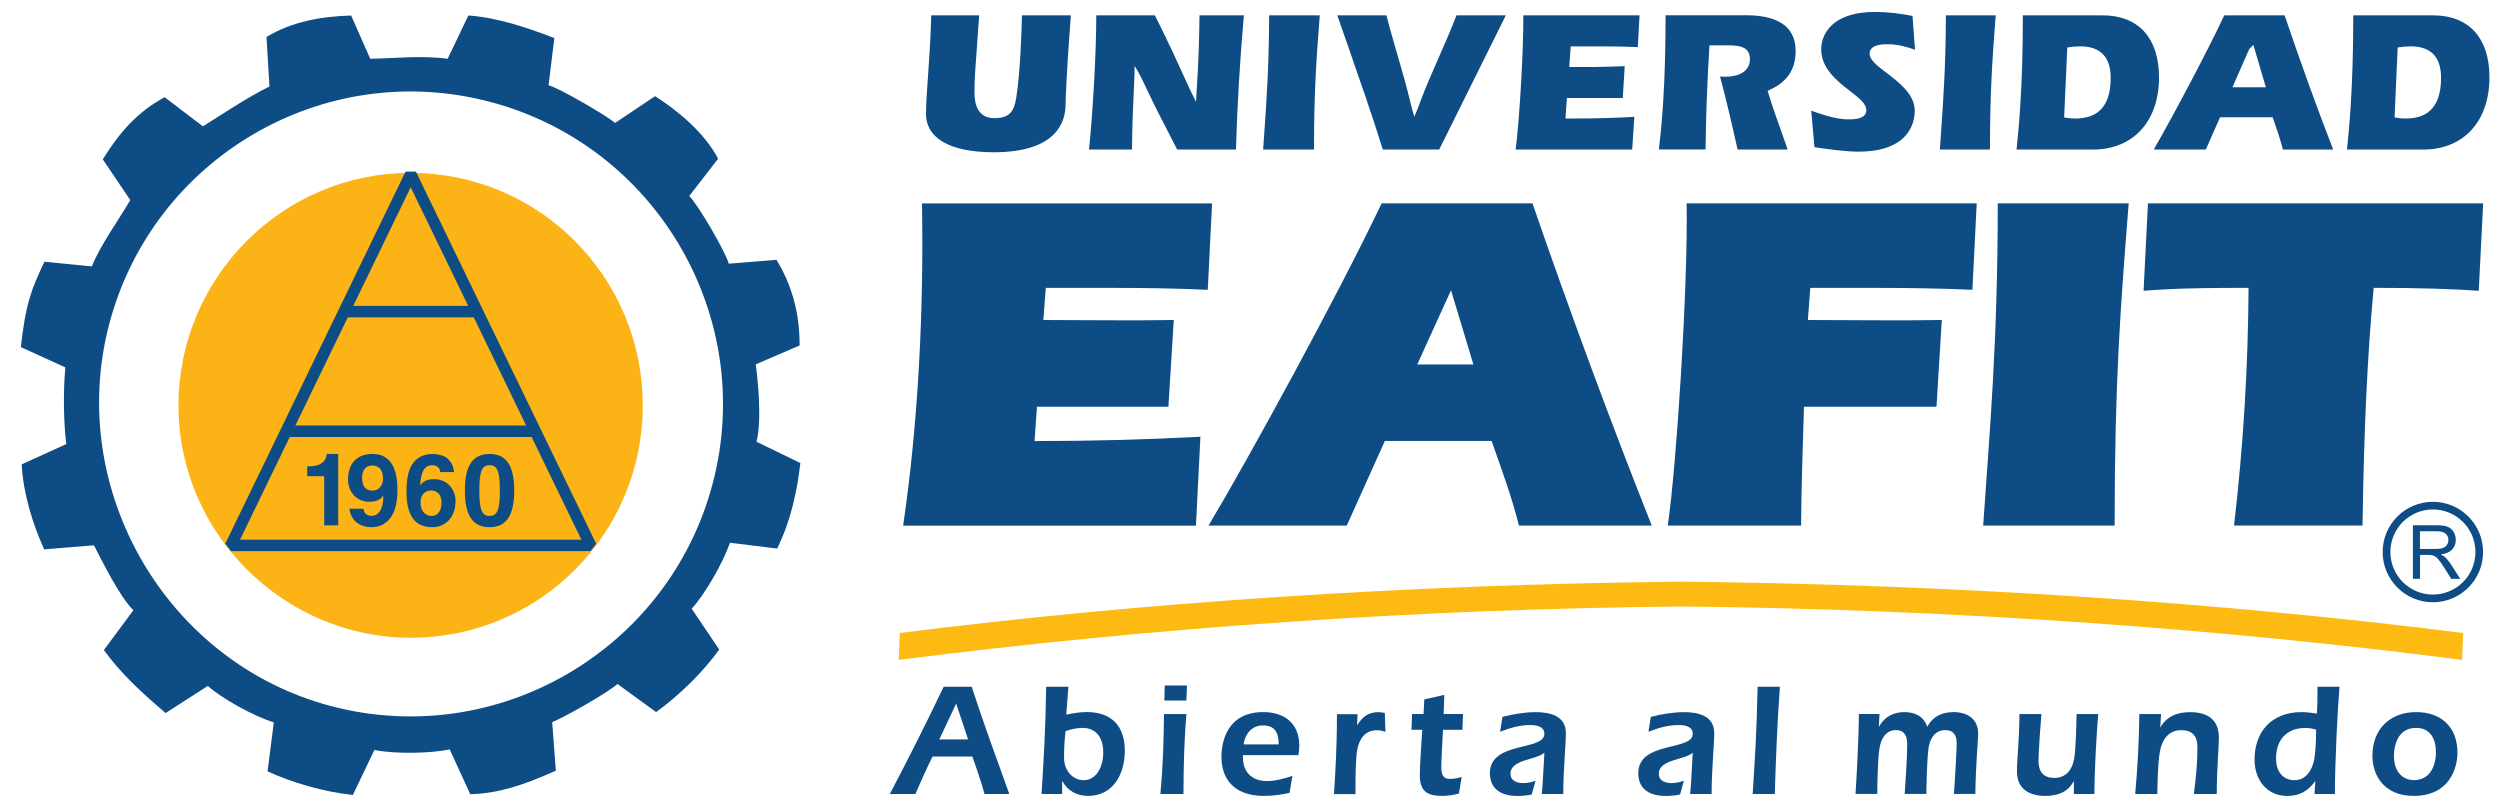 <svg xmlns="http://www.w3.org/2000/svg" width="118" height="38" viewBox="0 0 118 38" fill="none"><g style="mix-blend-mode:luminosity"><g clip-path="url(#clip0_2_9128)"><path fill-rule="evenodd" clip-rule="evenodd" d="M19.382 30.102C25.443 30.102 30.338 25.213 30.338 19.141C30.338 13.068 25.443 8.16 19.382 8.16C13.322 8.16 8.424 13.105 8.424 19.141C8.424 25.176 13.398 30.102 19.382 30.102Z" fill="#FCB316"></path><path fill-rule="evenodd" clip-rule="evenodd" d="M14.501 22.009H14.597C15.236 22.009 15.407 21.678 15.42 21.427H15.965V24.795H15.302V22.476H14.501V22.012V22.009Z" fill="#0E4C85"></path><path fill-rule="evenodd" clip-rule="evenodd" d="M16.496 24.017C16.552 24.552 16.965 24.884 17.538 24.884C18.144 24.884 18.759 24.462 18.759 23.157C18.759 22.683 18.739 21.425 17.574 21.425C16.916 21.425 16.427 21.808 16.427 22.634C16.427 23.196 16.801 23.685 17.447 23.685C17.675 23.685 17.936 23.629 18.085 23.4L18.095 23.41C18.09 24.118 17.815 24.349 17.54 24.349C17.336 24.349 17.189 24.25 17.152 24.017V24.012H16.494L16.496 24.017ZM17.093 22.541C17.093 22.057 17.402 21.971 17.572 21.971C17.913 21.971 18.078 22.209 18.078 22.592C18.078 22.975 17.823 23.157 17.589 23.157C17.339 23.157 17.09 23.049 17.09 22.541H17.093Z" fill="#0E4C85"></path><path fill-rule="evenodd" clip-rule="evenodd" d="M21.436 22.28C21.375 21.924 21.308 21.825 21.124 21.643C20.959 21.479 20.574 21.427 20.436 21.427C19.272 21.427 19.186 22.55 19.186 23.191C19.186 24.031 19.385 24.884 20.402 24.884C21.05 24.884 21.502 24.39 21.502 23.655C21.502 23.152 21.171 22.616 20.473 22.616C20.1 22.616 19.933 22.773 19.844 22.896L19.834 22.886C19.859 22.452 19.957 21.958 20.39 21.958C20.635 21.958 20.758 22.09 20.778 22.28H21.436ZM20.839 23.712C20.839 24.166 20.616 24.353 20.375 24.353C20.058 24.353 19.849 24.093 19.849 23.727C19.849 23.304 20.105 23.149 20.355 23.149C20.564 23.149 20.839 23.287 20.839 23.712Z" fill="#0E4C85"></path><path fill-rule="evenodd" clip-rule="evenodd" d="M21.942 23.154C21.942 24.336 22.315 24.884 23.106 24.884C23.897 24.884 24.271 24.333 24.271 23.154C24.271 21.975 23.897 21.427 23.106 21.427C22.315 21.427 21.942 21.973 21.942 23.154ZM22.625 23.154C22.625 22.287 22.728 21.958 23.109 21.958C23.489 21.958 23.593 22.285 23.593 23.154C23.593 24.024 23.487 24.353 23.109 24.353C22.73 24.353 22.625 24.021 22.625 23.154Z" fill="#0E4C85"></path><path d="M16.675 14.436H22.097L19.385 8.838L16.673 14.436H16.675ZM25.094 20.627H13.676L11.33 25.471H27.44L25.094 20.627ZM13.941 20.081H24.833L22.362 14.979H16.415L13.944 20.081H13.941ZM10.632 25.663L19.142 8.099H19.631L28.142 25.668L27.872 26.012H10.9L10.632 25.663Z" fill="#0E4C85"></path><path fill-rule="evenodd" clip-rule="evenodd" d="M15.641 33.331C23.509 35.397 31.586 30.659 33.645 22.798C35.701 14.954 30.984 6.87 23.116 4.804C15.248 2.733 7.208 7.467 5.152 15.31C3.11 23.102 7.844 31.283 15.639 33.331M32.65 28.735L33.947 30.659C33.217 31.681 32.075 32.816 30.967 33.611L29.147 32.285C28.582 32.761 26.727 33.803 26.064 34.088L26.236 36.377C24.698 37.06 23.568 37.444 22.197 37.488L21.227 35.373C20.372 35.554 18.684 35.606 17.672 35.397L16.655 37.522C15.26 37.377 13.762 36.928 12.629 36.409L12.924 34.095C11.971 33.808 10.433 32.943 9.809 32.376L7.819 33.656C6.751 32.749 5.697 31.791 4.903 30.681L6.296 28.802C5.653 28.173 4.862 26.566 4.434 25.738L2.086 25.93C1.548 24.758 1.081 23.238 1.025 21.916L3.13 20.96C3.007 20.027 2.973 18.472 3.086 17.342L0.985 16.384C1.211 14.328 1.477 13.662 2.096 12.353L4.336 12.574C4.722 11.591 5.648 10.306 6.149 9.444L4.852 7.521C5.616 6.285 6.463 5.295 7.77 4.588L9.578 5.963C10.433 5.433 11.686 4.585 12.718 4.082L12.578 1.746C13.759 1.026 15.167 0.77 16.574 0.733L17.474 2.772C18.616 2.76 19.908 2.603 21.129 2.775L22.107 0.731C23.443 0.824 24.846 1.286 26.165 1.797L25.892 4.025C26.366 4.136 28.783 5.543 29.026 5.806L30.92 4.539C32.006 5.229 33.259 6.275 33.895 7.491L32.534 9.25C32.957 9.675 34.237 11.869 34.399 12.446L36.651 12.264C37.371 13.446 37.745 14.76 37.742 16.305L35.671 17.197C35.748 17.75 35.981 19.798 35.706 20.85L37.777 21.855C37.629 23.122 37.349 24.54 36.681 25.891L34.455 25.618C34.104 26.61 33.264 28.065 32.647 28.73L32.65 28.735Z" fill="#0E4C85"></path><path fill-rule="evenodd" clip-rule="evenodd" d="M45.893 35.707C46.097 36.27 46.301 36.869 46.47 37.476H47.639C47.033 35.798 46.411 34.098 45.863 32.413H44.542C43.731 34.113 42.876 35.813 41.999 37.476H43.205C43.468 36.877 43.739 36.27 44.016 35.707H45.893ZM44.335 34.901L45.131 33.209L45.694 34.901H44.335Z" fill="#0E4C85"></path><path fill-rule="evenodd" clip-rule="evenodd" d="M50.13 36.877H50.145C50.401 37.331 50.826 37.567 51.351 37.567C52.535 37.567 53.091 36.55 53.091 35.432C53.091 34.255 52.454 33.609 51.292 33.609C50.971 33.609 50.649 33.663 50.327 33.732L50.43 32.413H49.379C49.349 34.44 49.261 35.896 49.16 37.476H50.133V36.877H50.13ZM51.079 34.356C51.774 34.356 52.074 34.857 52.074 35.526C52.074 36.11 51.803 36.825 51.145 36.825C50.634 36.825 50.224 36.37 50.224 35.776C50.224 35.282 50.246 34.887 50.297 34.508C50.553 34.425 50.816 34.356 51.079 34.356Z" fill="#0E4C85"></path><path fill-rule="evenodd" clip-rule="evenodd" d="M54.96 33.066L54.975 32.354H56.026L55.997 33.066H54.957H54.96ZM55.999 33.703C55.903 34.828 55.866 35.95 55.859 37.476H54.771C54.889 36.223 54.93 34.963 54.94 33.703H55.999Z" fill="#0E4C85"></path><path fill-rule="evenodd" clip-rule="evenodd" d="M61.283 35.645C61.305 35.525 61.327 35.363 61.327 35.206C61.327 34.127 60.612 33.611 59.625 33.611C57.908 33.611 57.652 35.031 57.652 35.721C57.652 36.245 57.805 37.566 59.684 37.566C60.087 37.566 60.48 37.512 60.868 37.421L61.001 36.623C60.605 36.753 60.205 36.866 59.787 36.866C59.129 36.866 58.669 36.471 58.669 35.766V35.643H61.285L61.283 35.645ZM58.696 35.137C58.763 34.643 59.092 34.24 59.603 34.24C60.158 34.24 60.355 34.552 60.355 35.137H58.696Z" fill="#0E4C85"></path><path fill-rule="evenodd" clip-rule="evenodd" d="M64.056 34.214H64.071C64.297 33.84 64.597 33.614 65.049 33.614C65.159 33.614 65.262 33.629 65.363 33.654L65.393 34.543C65.262 34.499 65.137 34.467 64.997 34.467C64.471 34.467 64.172 34.823 64.069 35.356C63.987 35.766 63.98 36.569 63.98 37.012V37.483H62.963C63.029 36.412 63.103 35.395 63.103 33.71H64.076L64.054 34.219L64.056 34.214Z" fill="#0E4C85"></path><path fill-rule="evenodd" clip-rule="evenodd" d="M68.109 34.447C68.095 34.773 68.028 35.918 68.028 36.186C68.028 36.505 68.087 36.763 68.407 36.763C68.699 36.763 68.817 36.719 68.991 36.672L68.861 37.453C68.591 37.53 68.321 37.566 68.043 37.566C67.355 37.566 67.014 37.331 67.014 36.586C67.014 36.198 67.117 34.614 67.132 34.447H66.621L66.65 33.702H67.191L67.228 33.012L68.171 32.798L68.141 33.702H69.055L69.026 34.447H68.112H68.109Z" fill="#0E4C85"></path><path fill-rule="evenodd" clip-rule="evenodd" d="M72.293 37.501C72.075 37.545 71.856 37.569 71.623 37.569C70.446 37.569 70.323 36.84 70.323 36.498C70.323 34.965 72.895 35.459 72.895 34.639C72.895 34.275 72.499 34.221 72.229 34.221C71.74 34.221 71.259 34.359 70.805 34.54L70.915 33.835C71.433 33.705 71.959 33.614 72.492 33.614C73.136 33.614 73.909 33.774 73.909 34.602C73.909 35.14 73.787 36.341 73.787 37.478H72.77C72.806 37.144 72.829 36.803 72.895 35.528C72.514 35.877 71.296 35.84 71.296 36.515C71.296 36.872 71.618 36.962 71.91 36.962C72.109 36.962 72.298 36.916 72.48 36.847L72.296 37.501H72.293Z" fill="#0E4C85"></path><path fill-rule="evenodd" clip-rule="evenodd" d="M79.299 37.501C79.08 37.545 78.859 37.569 78.626 37.569C77.449 37.569 77.326 36.84 77.326 36.498C77.326 34.965 79.898 35.459 79.898 34.639C79.898 34.275 79.503 34.221 79.233 34.221C78.744 34.221 78.26 34.359 77.808 34.54L77.918 33.835C78.437 33.705 78.963 33.614 79.496 33.614C80.139 33.614 80.913 33.774 80.913 34.602C80.913 35.14 80.788 36.341 80.788 37.478H79.773C79.81 37.144 79.832 36.803 79.896 35.528C79.515 35.877 78.297 35.84 78.297 36.515C78.297 36.872 78.618 36.962 78.911 36.962C79.107 36.962 79.299 36.916 79.481 36.847L79.299 37.501Z" fill="#0E4C85"></path><path fill-rule="evenodd" clip-rule="evenodd" d="M82.726 37.476C82.826 35.919 82.922 34.44 82.959 32.413H84.011C83.888 34.098 83.821 35.791 83.77 37.476H82.726Z" fill="#0E4C85"></path><path fill-rule="evenodd" clip-rule="evenodd" d="M88.678 34.279L88.693 34.294C88.933 33.84 89.373 33.611 89.877 33.611C90.38 33.611 90.798 33.8 90.965 34.302C91.235 33.808 91.675 33.611 92.201 33.611C92.844 33.611 93.37 33.916 93.37 34.636C93.37 34.862 93.252 36.146 93.237 37.475H92.223C92.274 36.906 92.355 35.35 92.355 35.09C92.355 34.712 92.218 34.461 91.815 34.461C91.341 34.461 91.105 34.84 91.034 35.274C90.953 35.736 90.93 37.097 90.923 37.475H89.901C89.945 36.692 90.019 35.903 90.019 35.115C90.019 34.751 89.894 34.461 89.493 34.461C89.005 34.461 88.786 34.871 88.712 35.319C88.624 35.849 88.609 37.127 88.609 37.475H87.58C87.602 37.163 87.725 35.198 87.74 33.702H88.712L88.683 34.279H88.678Z" fill="#0E4C85"></path><path fill-rule="evenodd" clip-rule="evenodd" d="M97.887 36.884H97.873C97.595 37.4 97.106 37.567 96.536 37.567C95.799 37.567 95.2 37.255 95.2 36.405C95.2 35.773 95.311 35.007 95.318 33.703H96.355C96.325 34.015 96.217 35.493 96.217 35.918C96.217 36.434 96.458 36.717 96.961 36.717C97.502 36.717 97.801 36.353 97.897 35.828C97.986 35.326 98.008 34.081 98.013 33.703H99.035C98.939 34.963 98.868 36.216 98.853 37.476H97.887V36.884Z" fill="#0E4C85"></path><path fill-rule="evenodd" clip-rule="evenodd" d="M101.963 34.319H101.978C102.285 33.796 102.781 33.614 103.373 33.614C104.147 33.614 104.731 33.926 104.731 34.813C104.731 35.277 104.631 36.339 104.631 37.478H103.55C103.646 36.749 103.719 36.004 103.719 35.277C103.719 34.73 103.478 34.464 102.943 34.464C102.366 34.464 102.051 34.904 101.951 35.452C101.84 36.059 101.833 37.137 101.825 37.478H100.781C100.884 36.331 100.956 35.177 100.978 33.705H102.002L101.965 34.319H101.963Z" fill="#0E4C85"></path><path fill-rule="evenodd" clip-rule="evenodd" d="M109.249 37.476H110.207C110.207 35.958 110.344 33.3 110.425 32.413H109.386C109.386 33.071 109.379 33.339 109.357 33.681C109.116 33.644 108.875 33.612 108.635 33.612C107.18 33.612 106.414 34.577 106.414 35.852C106.414 36.81 106.998 37.569 107.954 37.569C108.546 37.569 108.942 37.334 109.268 36.879H109.283L109.246 37.478L109.249 37.476ZM109.322 34.44C109.315 34.887 109.308 35.388 109.234 35.83C109.145 36.331 108.853 36.825 108.305 36.825C107.713 36.825 107.428 36.37 107.428 35.793C107.428 34.98 107.88 34.359 108.816 34.359C108.983 34.359 109.153 34.388 109.32 34.442L109.322 34.44Z" fill="#0E4C85"></path><path fill-rule="evenodd" clip-rule="evenodd" d="M114.046 33.611C112.826 33.611 111.978 34.392 111.978 35.685C111.978 36.505 112.452 37.566 113.931 37.566C115.611 37.566 115.992 36.259 115.992 35.525C115.992 34.294 115.196 33.611 114.049 33.611H114.046ZM114.039 34.356C114.705 34.356 114.975 34.871 114.975 35.5C114.975 36.176 114.675 36.822 113.946 36.822C113.317 36.822 112.995 36.313 112.995 35.707C112.995 35.002 113.28 34.356 114.039 34.356Z" fill="#0E4C85"></path><path fill-rule="evenodd" clip-rule="evenodd" d="M116.997 13.724C115.623 13.633 114.164 13.586 112.037 13.586C111.74 16.846 111.58 20.13 111.511 24.805H105.446C105.881 21.088 106.109 17.372 106.132 13.586C102.606 13.586 101.931 13.677 101.177 13.724L101.383 9.597H117.205L116.997 13.724ZM93.606 24.807C93.903 20.43 94.294 16.256 94.294 9.597H100.474C100.086 14.547 99.811 17.966 99.811 24.807H93.608H93.606ZM93.095 13.679C91.653 13.611 90.046 13.588 88.604 13.588H85.445L85.332 15.104C87.388 15.104 89.597 15.141 91.653 15.104L91.402 19.199H85.148C85.089 21.061 85.028 22.936 85.01 24.807H78.719C79.132 22.002 79.677 13.498 79.609 9.597H93.301L93.097 13.679H93.095ZM71.691 24.807H77.963C75.973 19.791 74.094 14.706 72.332 9.597H65.213C63.199 13.839 58.989 21.548 57.043 24.807H63.568L65.366 20.811H70.401C70.868 22.125 71.355 23.451 71.694 24.807H71.691ZM68.488 13.701L69.544 17.202H66.894L68.488 13.701ZM57.011 13.679C55.569 13.611 53.962 13.588 52.521 13.588H49.361L49.246 15.104C51.302 15.104 53.348 15.141 55.402 15.104L55.149 19.199H48.946L48.831 20.818C51.447 20.818 54.048 20.752 56.66 20.614L56.449 24.81H42.628C43.35 19.89 43.606 14.566 43.517 9.599H57.21L57.006 13.682L57.011 13.679Z" fill="#0E4C85"></path><path d="M114.223 25.911H114.943C115.095 25.911 115.216 25.896 115.302 25.864C115.388 25.832 115.454 25.78 115.498 25.712C115.542 25.643 115.565 25.567 115.565 25.486C115.565 25.365 115.523 25.267 115.434 25.191C115.348 25.112 115.211 25.076 115.022 25.076H114.221V25.913L114.223 25.911ZM113.889 27.323V24.793H115.012C115.238 24.793 115.41 24.815 115.525 24.862C115.643 24.906 115.736 24.987 115.808 25.102C115.879 25.218 115.913 25.346 115.913 25.483C115.913 25.663 115.857 25.815 115.739 25.938C115.623 26.061 115.444 26.139 115.201 26.171C115.289 26.213 115.358 26.255 115.405 26.296C115.503 26.387 115.596 26.498 115.682 26.633L116.122 27.321H115.7L115.366 26.793C115.267 26.64 115.186 26.525 115.122 26.444C115.058 26.363 115.004 26.306 114.953 26.274C114.904 26.242 114.852 26.22 114.801 26.206C114.761 26.198 114.7 26.193 114.614 26.193H114.226V27.318H113.892L113.889 27.323Z" fill="#0E4C85"></path><path d="M114.833 24.047C114.28 24.047 113.779 24.273 113.415 24.634C113.052 24.997 112.826 25.501 112.826 26.054V26.058C112.826 26.611 113.052 27.112 113.413 27.474C113.776 27.837 114.278 28.063 114.833 28.063H114.835C115.388 28.063 115.889 27.837 116.253 27.476C116.616 27.112 116.84 26.611 116.84 26.056V26.051C116.84 25.498 116.614 24.997 116.253 24.636C115.889 24.273 115.388 24.047 114.833 24.047ZM114.833 23.686C115.486 23.686 116.081 23.951 116.508 24.381C116.935 24.808 117.201 25.4 117.201 26.054V26.058C117.201 26.712 116.935 27.306 116.506 27.734C116.078 28.161 115.486 28.427 114.833 28.427H114.83C114.177 28.427 113.582 28.161 113.155 27.731C112.727 27.302 112.462 26.712 112.462 26.058V26.054C112.462 25.398 112.727 24.806 113.157 24.378C113.585 23.951 114.177 23.686 114.83 23.686H114.833Z" fill="#0E4C85"></path><path fill-rule="evenodd" clip-rule="evenodd" d="M79.358 28.625C92.291 28.761 104.879 29.679 116.206 31.146L116.262 29.878C104.881 28.436 92.301 27.591 79.356 27.454C66.412 27.591 53.855 28.436 42.471 29.878L42.422 31.146C54.668 29.588 67.009 28.753 79.356 28.625" fill="#FDBA12"></path><path fill-rule="evenodd" clip-rule="evenodd" d="M114.376 7.059C115.341 7.059 116.115 6.72 116.648 6.141C117.201 5.539 117.503 4.672 117.503 3.65C117.503 2.714 117.255 1.984 116.805 1.488C116.348 0.989 115.68 0.724 114.842 0.724H111.074C111.074 2.473 111.025 3.814 110.961 4.854C110.902 5.824 110.833 6.529 110.777 7.059H114.376ZM113.273 2.23C113.359 2.215 113.445 2.203 113.528 2.198C113.614 2.191 113.698 2.188 113.781 2.188C114.265 2.188 114.624 2.316 114.865 2.569C115.103 2.822 115.218 3.193 115.218 3.677C115.218 4.436 115.024 4.912 114.717 5.205C114.408 5.497 113.993 5.593 113.548 5.593C113.482 5.593 113.413 5.59 113.342 5.586C113.278 5.581 113.209 5.573 113.14 5.561L113.025 5.544L113.03 5.423L113.165 2.353L113.17 2.245L113.273 2.225V2.23ZM107.303 5.622V5.627C107.468 6.101 107.63 6.573 107.755 7.059H110.126C109.733 6.045 109.35 5.018 108.976 3.986C108.583 2.901 108.203 1.812 107.834 0.724H104.985C104.589 1.567 104.012 2.707 103.42 3.829C102.769 5.067 102.105 6.281 101.658 7.059H104.115L104.751 5.615L104.786 5.536H107.267L107.299 5.625L107.303 5.622ZM105.454 3.93L106.154 2.336L106.164 2.313L106.181 2.296L106.2 2.277L106.358 2.117L106.422 2.333L106.898 3.947L106.95 4.119H105.373L105.456 3.93H105.454ZM98.779 7.059C99.747 7.059 100.519 6.72 101.052 6.141C101.607 5.539 101.906 4.672 101.906 3.65C101.906 2.714 101.658 1.984 101.206 1.488C100.749 0.989 100.081 0.724 99.246 0.724H95.478C95.478 2.473 95.429 3.814 95.365 4.854C95.306 5.824 95.237 6.529 95.181 7.059H98.779ZM97.679 2.23C97.765 2.215 97.851 2.203 97.934 2.198C98.02 2.191 98.101 2.188 98.187 2.188C98.671 2.188 99.03 2.316 99.271 2.569C99.509 2.822 99.624 3.193 99.624 3.677C99.624 4.436 99.43 4.912 99.123 5.205C98.814 5.497 98.399 5.593 97.954 5.593C97.888 5.593 97.819 5.59 97.748 5.586C97.684 5.581 97.615 5.573 97.544 5.561L97.428 5.544L97.433 5.423L97.571 2.353L97.576 2.245L97.679 2.225V2.23ZM91.614 6.308C91.597 6.561 91.579 6.814 91.562 7.059H93.925C93.93 4.239 94.041 2.768 94.198 0.724H91.845C91.84 3.09 91.724 4.731 91.614 6.308ZM89.823 2.178C90.017 2.223 90.209 2.282 90.39 2.348L90.27 0.751C89.985 0.695 89.695 0.65 89.4 0.616C89.101 0.584 88.799 0.564 88.496 0.564C87.639 0.564 87.042 0.756 86.642 1.041C86.153 1.39 85.961 1.884 85.961 2.333C85.961 3.245 86.733 3.841 87.329 4.303C87.75 4.628 88.091 4.893 88.091 5.202C88.091 5.635 87.482 5.635 87.219 5.635C86.919 5.635 86.566 5.563 86.224 5.465C85.966 5.391 85.711 5.306 85.49 5.224L85.642 6.946C85.949 6.993 86.293 7.042 86.632 7.082C87.013 7.126 87.398 7.158 87.735 7.158C88.644 7.158 89.268 6.951 89.678 6.644C90.189 6.261 90.376 5.718 90.376 5.222C90.376 4.451 89.629 3.883 89.034 3.431C88.602 3.102 88.246 2.829 88.246 2.53C88.246 2.301 88.42 2.188 88.627 2.134C88.796 2.09 88.983 2.087 89.086 2.087C89.324 2.087 89.575 2.119 89.82 2.176L89.823 2.178ZM80.559 4.733C80.589 3.908 80.626 3.085 80.68 2.264L80.687 2.139H81.422C81.984 2.139 82.596 2.139 82.596 2.788C82.596 3.082 82.463 3.284 82.269 3.414C82.033 3.574 81.704 3.623 81.424 3.623C81.353 3.623 81.279 3.62 81.203 3.613H81.186C81.333 4.161 81.473 4.718 81.606 5.281C81.748 5.875 81.881 6.465 82.014 7.057H84.379C84.288 6.792 84.19 6.521 84.094 6.251C83.876 5.64 83.657 5.025 83.466 4.399L83.431 4.286L83.539 4.237C83.942 4.055 84.249 3.814 84.453 3.507C84.65 3.21 84.753 2.849 84.753 2.417C84.753 1.621 84.362 1.201 83.876 0.977C83.372 0.746 82.76 0.719 82.362 0.719H78.614C78.614 1.776 78.597 2.834 78.55 3.9C78.503 4.954 78.425 6.006 78.299 7.055H80.503C80.513 6.278 80.53 5.502 80.557 4.728L80.559 4.733ZM76.516 2.198C76.781 2.203 77.042 2.213 77.305 2.223L77.386 0.724H71.9C71.908 1.537 71.863 2.734 71.797 3.9C71.726 5.156 71.627 6.379 71.539 7.059H77.039L77.14 5.514C76.747 5.536 76.374 5.556 75.926 5.568C75.42 5.586 74.831 5.595 74.032 5.595H73.89L73.9 5.453L73.949 4.75L73.959 4.625H76.595L76.686 3.124C76.521 3.129 76.356 3.134 76.189 3.139C75.858 3.149 75.523 3.161 75.212 3.161H74.069L74.079 3.019L74.128 2.316L74.138 2.191H75.605C75.897 2.191 76.199 2.191 76.521 2.2L76.516 2.198ZM65.268 7.059H67.93L71.075 0.724H68.744C68.486 1.405 68.191 2.075 67.896 2.743C67.587 3.448 67.275 4.151 67.012 4.871C66.931 5.089 66.847 5.301 66.756 5.514C66.692 5.308 66.636 5.107 66.587 4.898C66.41 4.136 66.186 3.375 65.965 2.608C65.784 1.984 65.599 1.355 65.44 0.724H63.121C63.263 1.137 63.428 1.608 63.592 2.075C64.169 3.733 64.747 5.391 65.27 7.059H65.268ZM59.672 6.305C59.654 6.561 59.635 6.814 59.62 7.059H62.02C62.023 4.239 62.136 2.768 62.293 0.724H59.903C59.898 3.09 59.782 4.731 59.672 6.305ZM51.646 3.805C51.575 5.126 51.477 6.327 51.401 7.059H53.43C53.44 5.871 53.484 4.925 53.516 4.254C53.528 3.979 53.54 3.751 53.545 3.576L53.55 3.446V3.107C53.786 3.471 53.958 3.846 54.142 4.237C54.498 4.996 54.896 5.765 55.292 6.531C55.37 6.681 55.444 6.829 55.564 7.059H58.338C58.367 5.998 58.414 4.939 58.478 3.883C58.539 2.837 58.618 1.78 58.711 0.724H56.616C56.611 1.299 56.596 1.869 56.577 2.431C56.554 3.068 56.52 3.692 56.481 4.301L56.473 4.426L56.456 4.807C56.284 4.48 56.129 4.158 55.98 3.822C55.778 3.372 55.572 2.923 55.361 2.473C55.088 1.891 54.803 1.306 54.511 0.724H51.745C51.742 1.712 51.7 2.79 51.646 3.805ZM46.119 2.08C46.156 1.621 46.19 1.156 46.217 0.724H43.955C43.925 1.852 43.857 2.829 43.798 3.647C43.748 4.35 43.707 4.937 43.707 5.391C43.707 5.878 43.933 6.364 44.522 6.706C45.026 6.998 45.792 7.187 46.903 7.187C48.445 7.187 49.295 6.799 49.755 6.325C50.204 5.861 50.288 5.313 50.293 4.974C50.32 3.726 50.497 1.341 50.543 0.724H48.237C48.215 1.525 48.16 3.407 47.966 4.62C47.912 4.949 47.836 5.183 47.676 5.342C47.514 5.505 47.281 5.576 46.922 5.576C46.564 5.576 46.335 5.436 46.188 5.205C46.048 4.986 45.994 4.689 45.994 4.352C45.994 3.719 46.058 2.906 46.121 2.08H46.119Z" fill="#0E4C85"></path></g></g><defs><clipPath id="clip0_2_9128"><rect width="116.515" height="37" fill="white" transform="translate(0.985 0.567)"></rect></clipPath></defs></svg>